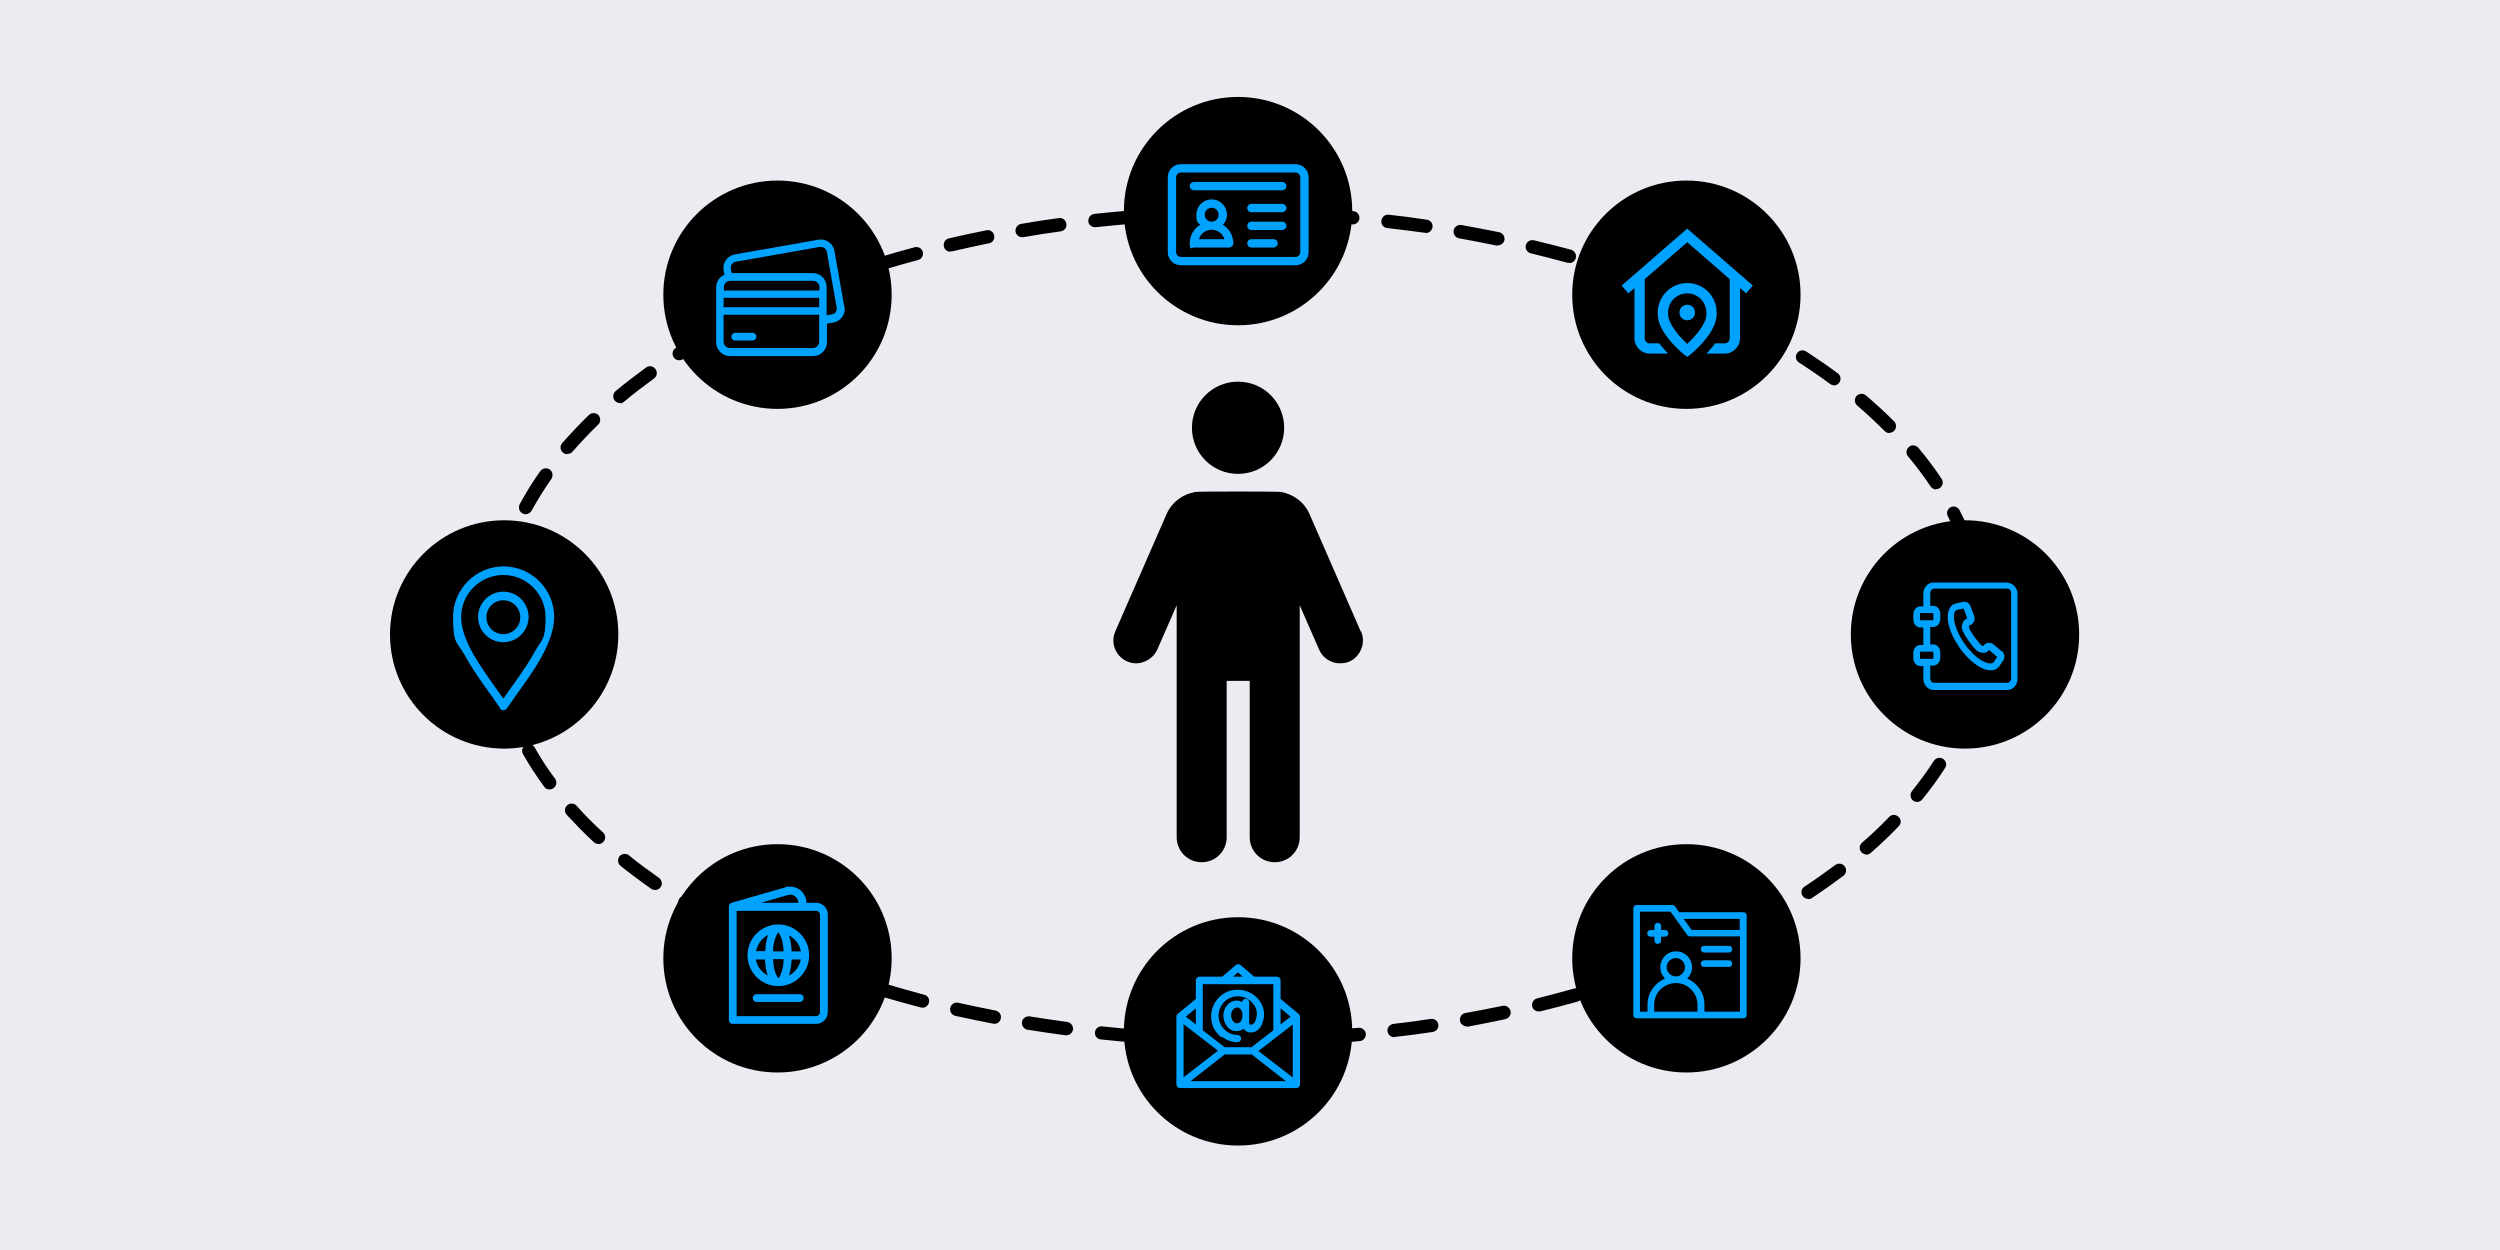 <?xml version="1.0" encoding="UTF-8"?>
<svg id="Layer_1" xmlns="http://www.w3.org/2000/svg" width="900" height="450" version="1.1" viewBox="0 0 900 450">
  <!-- Generator: Adobe Illustrator 29.3.0, SVG Export Plug-In . SVG Version: 2.1.0 Build 146)  -->
  <defs>
    <style>
      .st0 {
        fill: #eaecf2;
      }

      .st1 {
        fill: #00a2ff;
      }
    </style>
  </defs>
  <rect class="st0" y="0" width="900" height="450"/>
  <circle cx="279.9" cy="106.1" r="41.1"/>
  <circle cx="445.7" cy="76" r="41.1"/>
  <circle cx="445.7" cy="371.3" r="41.1"/>
  <circle cx="279.9" cy="345" r="41.1"/>
  <circle cx="181.5" cy="228.4" r="41.1"/>
  <circle cx="707.4" cy="228.4" r="41.1"/>
  <circle cx="607.1" cy="106.1" r="41.1"/>
  <circle cx="607.1" cy="345" r="41.1"/>
  <path d="M449.2,376.7c-1.3,0-2.4-1.1-2.4-2.4,0-1.3,1.1-2.4,2.4-2.4,4.5,0,9.1-.1,13.7-.3,1.3,0,2.4,1,2.5,2.3s-1,2.4-2.3,2.5c-4.6.2-9.2.3-13.8.3h0ZM436.6,376.6s0,0,0,0c-4.6,0-9.2-.2-13.8-.5-1.3,0-2.4-1.2-2.3-2.5s1.2-2.4,2.5-2.3c4.5.2,9.1.4,13.7.4,1.3,0,2.4,1.1,2.4,2.5,0,1.3-1.1,2.4-2.4,2.4ZM475.6,375.8c-1.3,0-2.3-1-2.4-2.3,0-1.3.9-2.5,2.3-2.5,4.5-.3,9.1-.6,13.6-1,1.3-.1,2.5.9,2.6,2.2s-.9,2.5-2.2,2.6c-4.6.4-9.2.8-13.8,1,0,0,0,0-.1,0ZM410.2,375.4c0,0-.1,0-.2,0-4.6-.3-9.2-.7-13.7-1.2-1.3-.1-2.3-1.3-2.1-2.6.1-1.3,1.3-2.3,2.6-2.1,4.5.5,9.1.9,13.6,1.2,1.3,0,2.3,1.3,2.2,2.6,0,1.3-1.1,2.2-2.4,2.2ZM501.9,373.4c-1.2,0-2.2-.9-2.4-2.1-.2-1.3.8-2.5,2.1-2.7,4.5-.5,9.1-1.1,13.5-1.8,1.3-.2,2.5.7,2.7,2,.2,1.3-.7,2.5-2,2.7-4.5.7-9.1,1.3-13.7,1.8,0,0-.2,0-.3,0ZM383.9,372.7c-.1,0-.2,0-.3,0-4.6-.6-9.2-1.3-13.7-2-1.3-.2-2.2-1.5-2-2.8.2-1.3,1.5-2.2,2.8-2,4.4.7,9,1.4,13.5,2,1.3.2,2.2,1.4,2.1,2.7-.2,1.2-1.2,2.1-2.4,2.1ZM528,369.5c-1.1,0-2.2-.8-2.4-2-.2-1.3.6-2.6,1.9-2.8,4.5-.8,9-1.7,13.4-2.6,1.3-.3,2.6.6,2.9,1.9.3,1.3-.6,2.6-1.9,2.9-4.5,1-9,1.8-13.5,2.7-.1,0-.3,0-.4,0ZM357.9,368.5c-.2,0-.3,0-.5,0-4.5-.9-9.1-1.8-13.5-2.8-1.3-.3-2.1-1.6-1.8-2.9.3-1.3,1.6-2.1,2.9-1.8,4.4,1,8.9,1.9,13.4,2.8,1.3.3,2.2,1.5,1.9,2.8-.2,1.2-1.2,2-2.4,2ZM553.9,364.1c-1.1,0-2.1-.7-2.3-1.8-.3-1.3.5-2.6,1.8-2.9,4.4-1.1,8.9-2.3,13.2-3.5,1.3-.4,2.6.4,3,1.7.4,1.3-.4,2.6-1.7,3-4.4,1.2-8.9,2.4-13.4,3.5-.2,0-.4,0-.6,0ZM332.1,362.7c-.2,0-.4,0-.6,0-4.5-1.2-8.9-2.4-13.3-3.7-1.3-.4-2-1.7-1.6-3,.4-1.3,1.7-2,3-1.6,4.3,1.3,8.7,2.5,13.1,3.7,1.3.3,2.1,1.6,1.7,2.9-.3,1.1-1.3,1.8-2.3,1.8ZM579.3,356.9c-1,0-2-.7-2.3-1.7-.4-1.3.3-2.6,1.6-3,4.4-1.4,8.7-2.9,12.9-4.4,1.2-.5,2.6.2,3.1,1.4.5,1.2-.2,2.6-1.4,3.1-4.3,1.6-8.7,3.1-13.1,4.5-.2,0-.5.1-.7.1ZM306.8,355.1c-.3,0-.5,0-.8-.1-4.4-1.5-8.8-3.1-13-4.7-1.2-.5-1.9-1.9-1.4-3.1.5-1.2,1.9-1.9,3.1-1.4,4.2,1.6,8.5,3.2,12.8,4.6,1.3.4,1.9,1.8,1.5,3-.3,1-1.3,1.6-2.3,1.6ZM604.1,347.9c-.9,0-1.8-.6-2.2-1.5-.5-1.2,0-2.6,1.3-3.1,4.2-1.7,8.5-3.6,12.5-5.4,1.2-.6,2.6,0,3.2,1.2.6,1.2,0,2.6-1.2,3.2-4.1,1.9-8.4,3.7-12.7,5.5-.3.1-.6.2-.9.2ZM282.1,345.7c-.3,0-.6,0-.9-.2-4.3-1.8-8.5-3.8-12.6-5.8-1.2-.6-1.7-2-1.1-3.2.6-1.2,2-1.7,3.2-1.1,4,1.9,8.2,3.8,12.4,5.7,1.2.5,1.8,1.9,1.3,3.2-.4.9-1.3,1.5-2.2,1.5ZM628.1,336.9c-.9,0-1.7-.5-2.1-1.3-.6-1.2-.1-2.6,1-3.2,4.1-2.1,8.1-4.3,11.9-6.6,1.1-.7,2.6-.3,3.3.9.7,1.1.3,2.6-.9,3.3-3.9,2.3-8,4.5-12.1,6.7-.4.2-.7.3-1.1.3ZM258.4,334.2c-.4,0-.8,0-1.1-.3-4.1-2.2-8.1-4.6-12-7-1.1-.7-1.5-2.2-.8-3.3.7-1.1,2.2-1.5,3.3-.8,3.8,2.3,7.7,4.6,11.8,6.8,1.2.6,1.6,2.1,1,3.3-.4.8-1.3,1.3-2.1,1.3ZM650.9,323.6c-.8,0-1.5-.4-2-1.1-.7-1.1-.4-2.6.7-3.3,3.8-2.5,7.6-5.2,11.1-7.8,1.1-.8,2.6-.6,3.4.5.8,1.1.6,2.6-.5,3.4-3.6,2.7-7.4,5.4-11.3,8-.4.3-.9.4-1.3.4ZM235.9,320.4c-.5,0-1-.1-1.4-.4-3.9-2.7-7.6-5.5-11.1-8.3-1-.8-1.2-2.3-.4-3.4.8-1,2.4-1.2,3.4-.4,3.4,2.8,7.1,5.5,10.8,8.1,1.1.8,1.4,2.3.6,3.4-.5.7-1.2,1-2,1ZM671.9,307.6c-.7,0-1.3-.3-1.8-.8-.9-1-.8-2.5.2-3.4,3.5-3,6.8-6.2,9.8-9.3.9-1,2.4-1,3.4,0,1,.9,1,2.4,0,3.4-3.1,3.2-6.5,6.5-10.1,9.6-.5.4-1,.6-1.6.6ZM215.4,303.8c-.6,0-1.2-.2-1.6-.6-3.5-3.2-6.7-6.6-9.8-9.9-.9-1-.8-2.5.2-3.4,1-.9,2.5-.8,3.4.2,2.9,3.3,6.1,6.5,9.5,9.6,1,.9,1,2.4.1,3.4-.5.5-1.1.8-1.8.8ZM690.2,288.7c-.5,0-1.1-.2-1.5-.5-1-.8-1.2-2.3-.4-3.4,2.9-3.6,5.5-7.2,7.9-10.9.7-1.1,2.2-1.4,3.3-.7,1.1.7,1.5,2.2.7,3.3-2.4,3.8-5.2,7.6-8.2,11.3-.5.6-1.2.9-1.9.9ZM197.8,284.2c-.7,0-1.5-.3-1.9-1-2.8-3.8-5.4-7.8-7.6-11.7-.7-1.2-.3-2.6.9-3.3,1.2-.7,2.6-.3,3.3.9,2.1,3.8,4.6,7.6,7.3,11.2.8,1.1.6,2.6-.5,3.4-.4.3-.9.5-1.4.5ZM704.4,266.5c-.4,0-.7,0-1-.2-1.2-.6-1.7-2-1.1-3.2,2-4.1,3.6-8.2,4.9-12.4.4-1.3,1.8-2,3-1.6,1.3.4,2,1.8,1.6,3-1.4,4.4-3.1,8.8-5.2,13-.4.9-1.3,1.4-2.2,1.4ZM184.8,261.4c-.9,0-1.8-.6-2.2-1.5-1.8-4.4-3.3-8.9-4.4-13.3-.3-1.3.5-2.6,1.8-2.9,1.3-.3,2.6.5,2.9,1.8,1,4.2,2.5,8.5,4.2,12.7.5,1.2,0,2.6-1.3,3.1-.3.1-.6.2-.9.2ZM712.4,241.5c-.1,0-.3,0-.4,0-1.3-.2-2.2-1.5-2-2.8.7-4.4,1.1-8.8,1.1-13.3s.1-.8.3-1.1c-.2-.3-.3-.7-.3-1.1-.1-4.4-.6-8.8-1.4-13.2-.2-1.3.6-2.6,1.9-2.8,1.3-.2,2.6.6,2.8,1.9.9,4.6,1.4,9.3,1.5,14,0,.4,0,.9-.3,1.2.2.4.3.8.3,1.2,0,4.7-.4,9.4-1.1,14-.2,1.2-1.2,2-2.4,2ZM178.3,235.9c-1.2,0-2.3-.9-2.4-2.2-.3-2.7-.4-5.5-.4-8.3,0-1.9,0-3.9.2-5.9,0-1.3,1.2-2.3,2.6-2.2,1.3,0,2.3,1.2,2.2,2.6-.1,1.8-.2,3.7-.2,5.5,0,2.6.1,5.2.4,7.8.1,1.3-.8,2.5-2.2,2.6,0,0-.2,0-.2,0ZM179.9,209.7c-.2,0-.3,0-.5,0-1.3-.3-2.1-1.6-1.8-2.9,1-4.5,2.4-9,4.1-13.5.5-1.2,1.9-1.9,3.1-1.4,1.2.5,1.9,1.9,1.4,3.1-1.6,4.2-2.9,8.5-3.8,12.8-.2,1.1-1.2,1.9-2.3,1.9ZM708.7,199.7c-1,0-1.9-.6-2.3-1.6-1.4-4.1-3.2-8.3-5.2-12.3-.6-1.2-.1-2.6,1-3.2,1.2-.6,2.6-.1,3.2,1,2.2,4.2,4,8.6,5.5,12.9.4,1.3-.2,2.6-1.5,3.1-.3,0-.5.1-.8.1ZM189.2,185.1c-.4,0-.8,0-1.1-.3-1.2-.6-1.6-2.1-1-3.3,2.2-4,4.6-8,7.4-11.9.8-1.1,2.3-1.3,3.4-.6,1.1.8,1.3,2.3.6,3.4-2.6,3.7-5,7.6-7.1,11.4-.4.8-1.3,1.3-2.1,1.3ZM697,176.2c-.8,0-1.5-.4-2-1.1-2.4-3.6-5.1-7.2-8.1-10.8-.9-1-.7-2.5.3-3.4,1-.9,2.5-.7,3.4.3,3.1,3.7,5.9,7.4,8.4,11.2.7,1.1.4,2.6-.7,3.3-.4.3-.9.4-1.3.4ZM204.2,163.5c-.6,0-1.1-.2-1.6-.6-1-.9-1.1-2.4-.2-3.4,3-3.4,6.2-6.8,9.6-10.1,1-.9,2.5-.9,3.4,0,.9,1,.9,2.5,0,3.4-3.3,3.2-6.4,6.5-9.3,9.8-.5.6-1.1.8-1.8.8ZM680.2,155.9c-.6,0-1.2-.2-1.7-.7-3.1-3.1-6.4-6.2-9.9-9.2-1-.9-1.1-2.4-.3-3.4.9-1,2.4-1.1,3.4-.3,3.6,3.1,7,6.2,10.2,9.4.9.9.9,2.5,0,3.4-.5.5-1.1.7-1.7.7ZM223.2,145.1c-.7,0-1.4-.3-1.9-.9-.8-1-.7-2.5.3-3.4,3.5-2.9,7.2-5.7,11-8.5,1.1-.8,2.6-.5,3.4.6.8,1.1.5,2.6-.6,3.4-3.7,2.7-7.4,5.5-10.7,8.3-.4.4-1,.6-1.5.6ZM660.2,138.7c-.5,0-1-.2-1.4-.5-3.5-2.6-7.3-5.2-11.2-7.7-1.1-.7-1.4-2.2-.7-3.3.7-1.1,2.2-1.4,3.3-.7,3.9,2.6,7.8,5.2,11.4,7.9,1.1.8,1.3,2.3.5,3.4-.5.6-1.2,1-1.9,1ZM244.5,129.7c-.8,0-1.6-.4-2-1.1-.7-1.1-.4-2.6.7-3.3,3.8-2.4,7.8-4.8,11.9-7.1,1.2-.6,2.6-.2,3.3.9.6,1.2.2,2.6-.9,3.3-4,2.2-7.9,4.6-11.7,6.9-.4.3-.8.4-1.3.4ZM638.1,124.3c-.4,0-.8-.1-1.2-.3-3.9-2.2-7.9-4.4-12-6.5-1.2-.6-1.7-2-1.1-3.2.6-1.2,2-1.7,3.2-1.1,4.2,2.1,8.3,4.3,12.2,6.6,1.2.7,1.6,2.1.9,3.3-.4.8-1.3,1.2-2.1,1.2ZM267.6,116.8c-.9,0-1.7-.5-2.2-1.3-.6-1.2-.1-2.6,1.1-3.2,4.1-2,8.3-4,12.5-5.9,1.2-.5,2.6,0,3.2,1.2s0,2.6-1.2,3.2c-4.2,1.8-8.4,3.8-12.3,5.8-.3.2-.7.3-1.1.3ZM614.6,112.4c-.3,0-.7,0-1-.2-4.1-1.8-8.3-3.6-12.5-5.3-1.2-.5-1.8-1.9-1.3-3.1.5-1.2,1.9-1.8,3.1-1.3,4.3,1.7,8.6,3.5,12.7,5.4,1.2.5,1.8,2,1.2,3.2-.4.9-1.3,1.4-2.2,1.4ZM291.7,106.1c-1,0-1.9-.6-2.2-1.5-.5-1.2.1-2.6,1.4-3.1,4.2-1.7,8.6-3.3,13-4.8,1.3-.4,2.6.2,3.1,1.5.4,1.3-.2,2.6-1.5,3.1-4.3,1.5-8.6,3.1-12.8,4.7-.3.1-.6.2-.9.2ZM590.1,102.5c-.3,0-.5,0-.8-.1-4.2-1.5-8.6-3-12.9-4.3-1.3-.4-2-1.7-1.6-3,.4-1.3,1.7-2,3-1.6,4.4,1.4,8.8,2.9,13.1,4.4,1.3.4,1.9,1.8,1.5,3.1-.4,1-1.3,1.6-2.3,1.6ZM316.7,97.5c-1,0-2-.7-2.3-1.7-.4-1.3.3-2.6,1.6-3,4.3-1.3,8.8-2.6,13.3-3.8,1.3-.3,2.6.4,2.9,1.7.3,1.3-.4,2.6-1.7,2.9-4.4,1.2-8.8,2.4-13.1,3.8-.2,0-.5.1-.7.1ZM564.9,94.6c-.2,0-.4,0-.6,0-4.3-1.2-8.8-2.3-13.2-3.4-1.3-.3-2.1-1.6-1.8-2.9s1.6-2.1,2.9-1.8c4.5,1.1,9,2.2,13.4,3.4,1.3.4,2,1.7,1.7,3-.3,1.1-1.3,1.8-2.3,1.8ZM342.1,90.6c-1.1,0-2.1-.7-2.3-1.9-.3-1.3.5-2.6,1.8-2.9,4.4-1,9-2,13.5-2.9,1.3-.3,2.6.6,2.8,1.9.3,1.3-.6,2.6-1.9,2.8-4.5.9-9,1.9-13.3,2.9-.2,0-.4,0-.5,0ZM539.2,88.4c-.2,0-.3,0-.5,0-4.4-.9-8.9-1.8-13.4-2.6-1.3-.2-2.2-1.5-2-2.8.2-1.3,1.5-2.2,2.8-2,4.5.8,9.1,1.7,13.6,2.6,1.3.3,2.1,1.5,1.9,2.8-.2,1.1-1.2,1.9-2.4,1.9ZM368,85.4c-1.2,0-2.2-.8-2.4-2-.2-1.3.7-2.6,2-2.8,4.5-.8,9.1-1.5,13.6-2.1,1.3-.2,2.5.7,2.7,2.1.2,1.3-.7,2.5-2.1,2.7-4.5.6-9,1.3-13.5,2.1-.1,0-.3,0-.4,0ZM513.2,83.8c-.1,0-.2,0-.3,0-4.5-.6-9-1.2-13.5-1.7-1.3-.1-2.3-1.3-2.1-2.7.2-1.3,1.3-2.3,2.7-2.1,4.6.5,9.2,1.1,13.7,1.8,1.3.2,2.2,1.4,2,2.7-.2,1.2-1.2,2.1-2.4,2.1ZM394.2,81.8c-1.2,0-2.3-.9-2.4-2.1-.1-1.3.8-2.5,2.1-2.7,4.5-.5,9.2-.9,13.7-1.3,1.3-.1,2.5.9,2.6,2.2.1,1.3-.9,2.5-2.2,2.6-4.5.4-9.1.8-13.6,1.3,0,0-.2,0-.3,0ZM487,80.8c0,0-.1,0-.2,0-4.5-.4-9.1-.7-13.6-1-1.3,0-2.3-1.2-2.3-2.5,0-1.3,1.2-2.3,2.5-2.3,4.6.3,9.2.6,13.8,1,1.3.1,2.3,1.3,2.2,2.6-.1,1.3-1.2,2.2-2.4,2.2ZM420.5,79.7c-1.3,0-2.3-1-2.4-2.3,0-1.3,1-2.5,2.3-2.5,4.6-.2,9.2-.4,13.8-.5,1.3,0,2.4,1,2.5,2.3,0,1.3-1,2.4-2.3,2.5-4.5.1-9.1.3-13.7.5,0,0,0,0-.1,0ZM460.6,79.3s0,0,0,0c-4.5-.1-9.1-.2-13.7-.2-1.3,0-2.4-1.1-2.4-2.4,0-1.3,1.1-2.4,2.4-2.4h0c4.6,0,9.2,0,13.8.2,1.3,0,2.4,1.2,2.3,2.5,0,1.3-1.1,2.3-2.4,2.3Z"/>
  <g>
    <path class="st1" d="M179.9,255c.3.4.8.7,1.3.7s1-.3,1.3-.7c3.6-5.4,8.9-12,12.6-18.8,2.9-5.4,4.4-10,4.4-14.1,0-10-8.2-18.2-18.2-18.2s-18.2,8.2-18.2,18.2,1.4,8.7,4.4,14.1c3.7,6.8,9,13.4,12.6,18.8ZM181.2,207c8.4,0,15.2,6.8,15.2,15.2s-1.3,7.7-4,12.6c-3.2,5.8-7.7,11.7-11.2,16.7-3.5-5-8-10.9-11.2-16.7-2.7-5-4-9.1-4-12.6,0-8.4,6.8-15.2,15.2-15.2h0Z"/>
    <path class="st1" d="M181.2,231.2c5,0,9.1-4.1,9.1-9.1s-4.1-9.1-9.1-9.1-9.1,4.1-9.1,9.1,4.1,9.1,9.1,9.1ZM181.2,216.1c3.3,0,6.1,2.7,6.1,6.1s-2.7,6.1-6.1,6.1-6.1-2.7-6.1-6.1,2.7-6.1,6.1-6.1Z"/>
  </g>
  <g>
    <path class="st1" d="M466.4,59.1h-41.3c-2.6,0-4.7,2.1-4.7,4.7v27c0,2.6,2.1,4.7,4.7,4.7h41.3c2.6,0,4.7-2.1,4.7-4.7v-27c0-2.6-2.1-4.7-4.7-4.7h0ZM468.1,90.8c0,.9-.8,1.7-1.7,1.7h-41.3c-.9,0-1.7-.8-1.7-1.7v-27c0-.9.8-1.7,1.7-1.7h41.3c.9,0,1.7.8,1.7,1.7v27Z"/>
    <path class="st1" d="M440.3,80.9c.9-1,1.4-2.2,1.4-3.6,0-3-2.4-5.5-5.5-5.5s-5.5,2.4-5.5,5.5.5,2.7,1.4,3.6c-2.3,1.4-3.8,3.9-3.8,6.7s.7,1.5,1.5,1.5h12.7c.8,0,1.5-.7,1.5-1.5,0-2.8-1.5-5.3-3.8-6.7h0ZM436.2,74.8c1.4,0,2.5,1.1,2.5,2.5s-1.1,2.5-2.5,2.5-2.5-1.1-2.5-2.5,1.1-2.5,2.5-2.5ZM431.6,86.1c.6-2,2.5-3.4,4.6-3.4s4,1.4,4.6,3.4h-9.3Z"/>
    <path class="st1" d="M461.6,73.4h-11.1c-.8,0-1.5.7-1.5,1.5s.7,1.5,1.5,1.5h11.1c.8,0,1.5-.7,1.5-1.5s-.7-1.5-1.5-1.5Z"/>
    <path class="st1" d="M461.6,65.5h-31.8c-.8,0-1.5.7-1.5,1.5s.7,1.5,1.5,1.5h31.8c.8,0,1.5-.7,1.5-1.5s-.7-1.5-1.5-1.5Z"/>
    <path class="st1" d="M461.6,79.8h-11.1c-.8,0-1.5.7-1.5,1.5s.7,1.5,1.5,1.5h11.1c.8,0,1.5-.7,1.5-1.5s-.7-1.5-1.5-1.5Z"/>
    <path class="st1" d="M458.5,86.1h-8c-.8,0-1.5.7-1.5,1.5s.7,1.5,1.5,1.5h8c.8,0,1.5-.7,1.5-1.5s-.7-1.5-1.5-1.5Z"/>
  </g>
  <path class="st1" d="M628.6,105.6l-2.2-1.9v18.1c0,3-2.5,5.5-5.5,5.5h-6.6c.6-.6,1.1-1.2,1.7-1.9.5-.6,1-1.2,1.5-1.8h3.4c1,0,1.8-.8,1.8-1.8v-21.3l-15.3-13.3-15.3,13.3v21.3c0,1,.8,1.8,1.8,1.8h3.4c.5.6.9,1.2,1.5,1.8.6.7,1.2,1.3,1.7,1.9h-6.6c-3,0-5.5-2.5-5.5-5.5v-18.1l-2.2,1.9-2.4-2.8,23.6-20.5,23.6,20.5-2.4,2.8ZM607.4,109.7c-1.5,0-2.8,1.2-2.8,2.8s1.2,2.8,2.8,2.8,2.8-1.2,2.8-2.8-1.2-2.8-2.8-2.8ZM618,113.1c0,2.9-1.6,6.3-4.8,10-2.3,2.6-4.5,4.4-4.6,4.5l-1.2.9-1.2-.9c0,0-2.3-1.9-4.6-4.5-3.2-3.7-4.8-7-4.8-10v-.6c0-5.8,4.7-10.6,10.6-10.6s10.6,4.7,10.6,10.6v.6ZM614.3,112.5c0-3.8-3.1-6.9-6.9-6.9s-6.9,3.1-6.9,6.9v.6c0,2,1.4,4.6,3.9,7.6,1.1,1.3,2.2,2.3,3,3.1,2.6-2.4,6.9-7.1,6.9-10.6v-.6h0Z"/>
  <path class="st1" d="M303.9,110.2l-3.5-19.9c-.5-2.7-3.1-4.5-5.8-4l-30.1,5.3c-2.7.5-4.5,3.1-4,5.8l.3,1.5c-1.8.8-3,2.5-3,4.6v19.7c0,2.7,2.2,5,5,5h29.9c2.7,0,5-2.2,5-5v-6.7l2.3-.4c1.3-.2,2.5-1,3.2-2,.8-1.1,1.1-2.4.8-3.7h0ZM300.9,112.3c-.3.5-.9.8-1.5.9l-1.8.3v-10.2c0-2.7-2.2-5-5-5h-29.2l-.3-1.5c-.1-.6,0-1.2.4-1.7.3-.5.9-.8,1.5-.9l30.1-5.3c.1,0,.3,0,.4,0,1.1,0,2,.8,2.2,1.9l3.5,19.9c.1.6,0,1.2-.4,1.7ZM292.7,125.3h-29.9c-1.2,0-2.3-1-2.3-2.3v-9.7h34.4v9.7c0,1.2-1,2.3-2.3,2.3h0ZM262.8,101.1h29.9c1.2,0,2.3,1,2.3,2.3v1.2h-34.4v-1.2c0-1.2,1-2.3,2.3-2.3ZM294.9,107.2v3.4h-34.4v-3.4h34.4Z"/>
  <path class="st1" d="M270.9,119.8h-6.2c-.7,0-1.4.6-1.4,1.4s.6,1.4,1.4,1.4h6.2c.7,0,1.4-.6,1.4-1.4s-.6-1.4-1.4-1.4Z"/>
  <g>
    <path class="st1" d="M467.5,365l-6.5-5.4v-6.7c0-.7-.6-1.3-1.3-1.3h-8.2l-4.9-4.2c-.5-.4-1.2-.4-1.7,0l-4.9,4.2h-8.2c-.7,0-1.3.6-1.3,1.3v6.7l-6.5,5.4c-.3.2-.5.6-.5,1v24.4c0,.7.6,1.3,1.3,1.3h41.9c.7,0,1.3-.6,1.3-1.3v-24.4c0-.4-.2-.8-.5-1h0ZM438.4,378.3l-12.3,9.5v-19.1l12.3,9.5ZM441,379.6h9.6l12.3,9.6h-34.3l12.3-9.6ZM453.1,378.3l12.3-9.5v19.1l-12.3-9.5ZM464.6,366l-3.6,2.8v-5.8l3.6,3ZM445.7,350.1l1.7,1.5h-3.5l1.7-1.5ZM458.4,354.3v16.6l-7.9,6.1h-9.6l-7.9-6.1v-16.6h25.3ZM430.5,368.8l-3.6-2.8,3.6-3v5.8Z"/>
    <path class="st1" d="M439.9,373.2c1.6,1.3,3.6,2,5.6,2,0,0,0,0,0,0,.7,0,1.3-.6,1.3-1.3,0-.7-.5-1.3-1.3-1.3-3.1,0-5.8-2.2-6.6-5.2-.9-3.6,1.1-7.3,4.6-8.4,1.8-.6,3.7-.4,5.4.5,1.7.9,2.9,2.3,3.4,4.1.3,1.3.2,2.5-.4,4-.2.4-.6,1.3-1.7,1.3s-.2,0-.3-.1c-.1-.1-.2-.4-.2-.6v-7.3c0-.7-.5-1.3-1.3-1.3h0c-.6,0-1.2.5-1.3,1.1-.6-.3-1.2-.5-1.9-.5-1.3,0-2.5.6-3.4,1.6-.9,1-1.4,2.4-1.4,3.8s.5,2.8,1.3,3.9c.9,1.1,2.1,1.7,3.4,1.7s1.9-.3,2.6-.9c.1.2.2.3.4.5.6.6,1.3.9,2.1.9,2.2,0,3.5-1.5,4.1-2.9.8-2.1,1-3.8.5-5.7,0,0,0,0,0,0-.7-2.5-2.4-4.5-4.7-5.7-2.3-1.2-4.9-1.4-7.4-.7-2.3.7-4.3,2.4-5.5,4.5-1.2,2.2-1.5,4.7-.9,7.1.5,2.1,1.7,3.8,3.4,5.1h0ZM445.3,368.4c-1,0-2.1-1.2-2.1-2.9s1.1-2.8,2.2-2.8,1.8,1.1,1.9,2.6v.3c0,1.6-.9,2.8-2,2.8h0Z"/>
  </g>
  <path class="st1" d="M293.8,325h-3.5c0-3.2-2.6-5.8-5.8-5.8s-1.1,0-1.6.2l-19.5,5.6c-.6.2-1,.7-1,1.4,0,0,0,0,0,0v40.8c0,.8.6,1.4,1.4,1.4h30c2.3,0,4.2-1.9,4.2-4.2v-35.2c0-2.3-1.9-4.2-4.2-4.2ZM283.7,322.2c.3,0,.5-.1.8-.1,1.6,0,2.9,1.3,2.9,2.9h-13.4l9.7-2.8ZM295.2,364.4c0,.7-.6,1.4-1.4,1.4h-28.6v-37.9h28.6c.7,0,1.4.6,1.4,1.4v35.2Z"/>
  <path class="st1" d="M280.2,332.8c-6.1,0-11.1,5-11.1,11.1s5,11.1,11.1,11.1,11.1-5,11.1-11.1-5-11.1-11.1-11.1ZM288.3,342.5h-3.3c-.1-2.1-.4-4.2-1-5.8,2.2,1.2,3.9,3.3,4.3,5.8h0ZM280.2,352.1c-.2-.2-.7-.8-1.2-2.3-.4-1.3-.6-2.8-.7-4.5h3.8c0,1.7-.3,3.2-.7,4.5-.5,1.5-.9,2.1-1.2,2.3h0ZM278.3,342.5c0-1.7.3-3.2.7-4.5.5-1.5.9-2.1,1.2-2.3.2.2.7.8,1.2,2.3.4,1.3.6,2.8.7,4.5h-3.8ZM276.5,336.6c-.6,1.7-.9,3.8-1,5.8h-3.3c.5-2.6,2.1-4.7,4.3-5.8ZM272.1,345.4h3.3c.1,2.1.4,4.2,1,5.8-2.2-1.2-3.9-3.3-4.3-5.8ZM284,351.2c.6-1.7.9-3.8,1-5.8h3.3c-.5,2.6-2.1,4.7-4.3,5.8h0Z"/>
  <path class="st1" d="M287.9,357.9h-15.5c-.8,0-1.4.6-1.4,1.4s.6,1.4,1.4,1.4h15.5c.8,0,1.4-.6,1.4-1.4s-.6-1.4-1.4-1.4Z"/>
  <g>
    <path class="st1" d="M599.4,334.8h-1.4v-1.4c0-.7-.5-1.2-1.2-1.2s-1.2.5-1.2,1.2v1.4h-1.4c-.7,0-1.2.5-1.2,1.2s.5,1.2,1.2,1.2h1.4v1.4c0,.7.5,1.2,1.2,1.2s1.2-.5,1.2-1.2v-1.4h1.4c.7,0,1.2-.5,1.2-1.2s-.5-1.2-1.2-1.2Z"/>
    <path class="st1" d="M613.5,342.9h8.9c.7,0,1.2-.5,1.2-1.2s-.5-1.2-1.2-1.2h-8.9c-.7,0-1.2.5-1.2,1.2s.5,1.2,1.2,1.2Z"/>
    <path class="st1" d="M613.5,348.1h8.9c.7,0,1.2-.5,1.2-1.2s-.5-1.2-1.2-1.2h-8.9c-.7,0-1.2.5-1.2,1.2s.5,1.2,1.2,1.2Z"/>
    <path class="st1" d="M627.6,328.4h-23.1l-1.5-2.1c-.2-.3-.6-.5-1-.5h-12.8c-.7,0-1.2.5-1.2,1.2v38.4c0,.7.5,1.2,1.2,1.2h38.4c.7,0,1.2-.5,1.2-1.2v-35.8c0-.7-.5-1.2-1.2-1.2ZM611.1,364.2h-15.6v-2.5c0-7,8.5-10.4,13.3-5.5,1.5,1.5,2.3,3.4,2.3,5.5v2.5h0ZM600,348.2c0-1.8,1.5-3.3,3.3-3.3s3.3,1.5,3.3,3.3-1.5,3.3-3.3,3.3-3.3-1.5-3.3-3.3ZM626.4,364.2h-12.8v-2.5c0-4.3-2.6-7.9-6.2-9.4,3.7-3.6,1.1-9.8-4-9.8s-7.6,6.2-4,9.8c-3.7,1.5-6.3,5.2-6.3,9.4v2.5h-2.7v-36h11l6,8.4c.2.3.6.5,1,.5h18v27ZM626.4,334.8h-17.4l-2.9-4h20.2v4Z"/>
  </g>
  <path class="st1" d="M720.5,234.4l-2.8-2.4c-1.1-.9-2.6-.8-3.5.3h0c0,.1,0,.2-.1.2,0,0-.2,0-.2,0-.3,0-.5,0-.7-.3-.9-.9-1.6-1.9-2.4-2.9-.7-1-1.4-2.1-1.9-3.2-.1-.2-.1-.5,0-.8,0,0,0-.1,0-.2,0,0,.1,0,.2,0h.1c1.3-.5,2-2,1.5-3.3l-1.3-3.5c-.4-1.2-1.6-1.9-2.9-1.6h0c-1.7.4-2.9.6-3.5,1-1.6,1.2-2.2,3.5-1.6,6.6.5,2.7,2,5.9,4,8.8s4.5,5.3,6.9,6.8c1.6,1,3.1,1.4,4.3,1.4s1.7-.2,2.4-.7c.6-.4,1.2-1.4,2.2-2.9h0c.7-1.1.4-2.5-.5-3.3h0ZM719,236.4h0c-.4.7-1.2,2-1.5,2.2-.8.5-2.3.2-4.1-.8-2.1-1.3-4.3-3.4-6.2-6.1s-3.1-5.5-3.6-7.9c-.4-2-.2-3.5.6-4.1.4-.2,1.9-.5,2.6-.6h0c0,0,.1,0,.1,0l1.3,3.5c0,0,0,.1,0,.1h0c-1,.4-1.3.7-1.7,1.7-.4.9-.3,1.9.1,2.8.6,1.2,1.3,2.4,2.1,3.5.8,1.1,1.6,2.2,2.6,3.2.7.7,1.6,1.1,2.6,1.1,1.1,0,1.5-.2,2.1-1h0c0-.1.1-.1.1,0l2.8,2.4s0,0,0,.1h0ZM722.6,209.7h-26.5c-2.1,0-3.7,1.8-3.7,4v4.6h-1.1c-1.4,0-2.5,1.3-2.5,2.9v1.8c0,1.6,1.1,2.9,2.5,2.9h1.1v6.3h-1.1c-1.4,0-2.5,1.3-2.5,2.9v1.8c0,1.6,1.1,2.9,2.5,2.9h1.1v4.6c0,2.2,1.7,4,3.7,4h26.5c2.1,0,3.7-1.8,3.7-4v-30.6c0-2.2-1.7-4-3.7-4ZM691.2,222.9v-1.8c0-.2,0-.3.1-.4h4.6c0,.1.1.3.1.4v1.8c0,.2,0,.3-.1.4h-4.6c0-.1-.1-.3-.1-.4ZM691.2,236.8v-1.8c0-.2,0-.3.1-.4h4.6c0,.1.1.3.1.4v1.8c0,.2,0,.3-.1.4h-4.6c0-.1-.1-.3-.1-.4ZM724,244.2c0,.8-.6,1.6-1.3,1.6h-26.5c-.7,0-1.3-.7-1.3-1.6v-4.6h1.1c1.4,0,2.5-1.3,2.5-2.9v-1.8c0-1.6-1.1-2.9-2.5-2.9h-1.1v-6.3h1.1c1.4,0,2.5-1.3,2.5-2.9v-1.8c0-1.6-1.1-2.9-2.5-2.9h-1.1v-4.6c0-.8.6-1.6,1.3-1.6h26.5c.7,0,1.3.7,1.3,1.6v30.6Z"/>
  <g>
    <path d="M445.7,170.6c9.1,0,16.6-7.4,16.6-16.6,0-9.2-7.4-16.6-16.6-16.6s-16.6,7.4-16.6,16.6c0,9.2,7.4,16.6,16.6,16.6Z"/>
    <path d="M489.9,227.4l-18.5-42.4c-1.9-4.3-5.8-7.1-10.3-7.9-.7-.2-30.1-.2-30.8,0-4.5.8-8.4,3.6-10.3,7.9l-18.5,42.3c-1.1,2.5-.9,5.5.7,7.8,1.5,2.3,4.1,3.7,6.9,3.7s6.2-1.9,7.5-4.9l7-16v83.5c0,5,4,9,9,9s9-4,9-9v-56.3h8.3v56.3c0,5,4,9,9,9s9-4,9-9v-83.5l7,16c1.3,3,4.3,4.9,7.5,4.9s5.4-1.4,6.9-3.7c1.5-2.3,1.8-5.2.7-7.8Z"/>
  </g>
</svg>